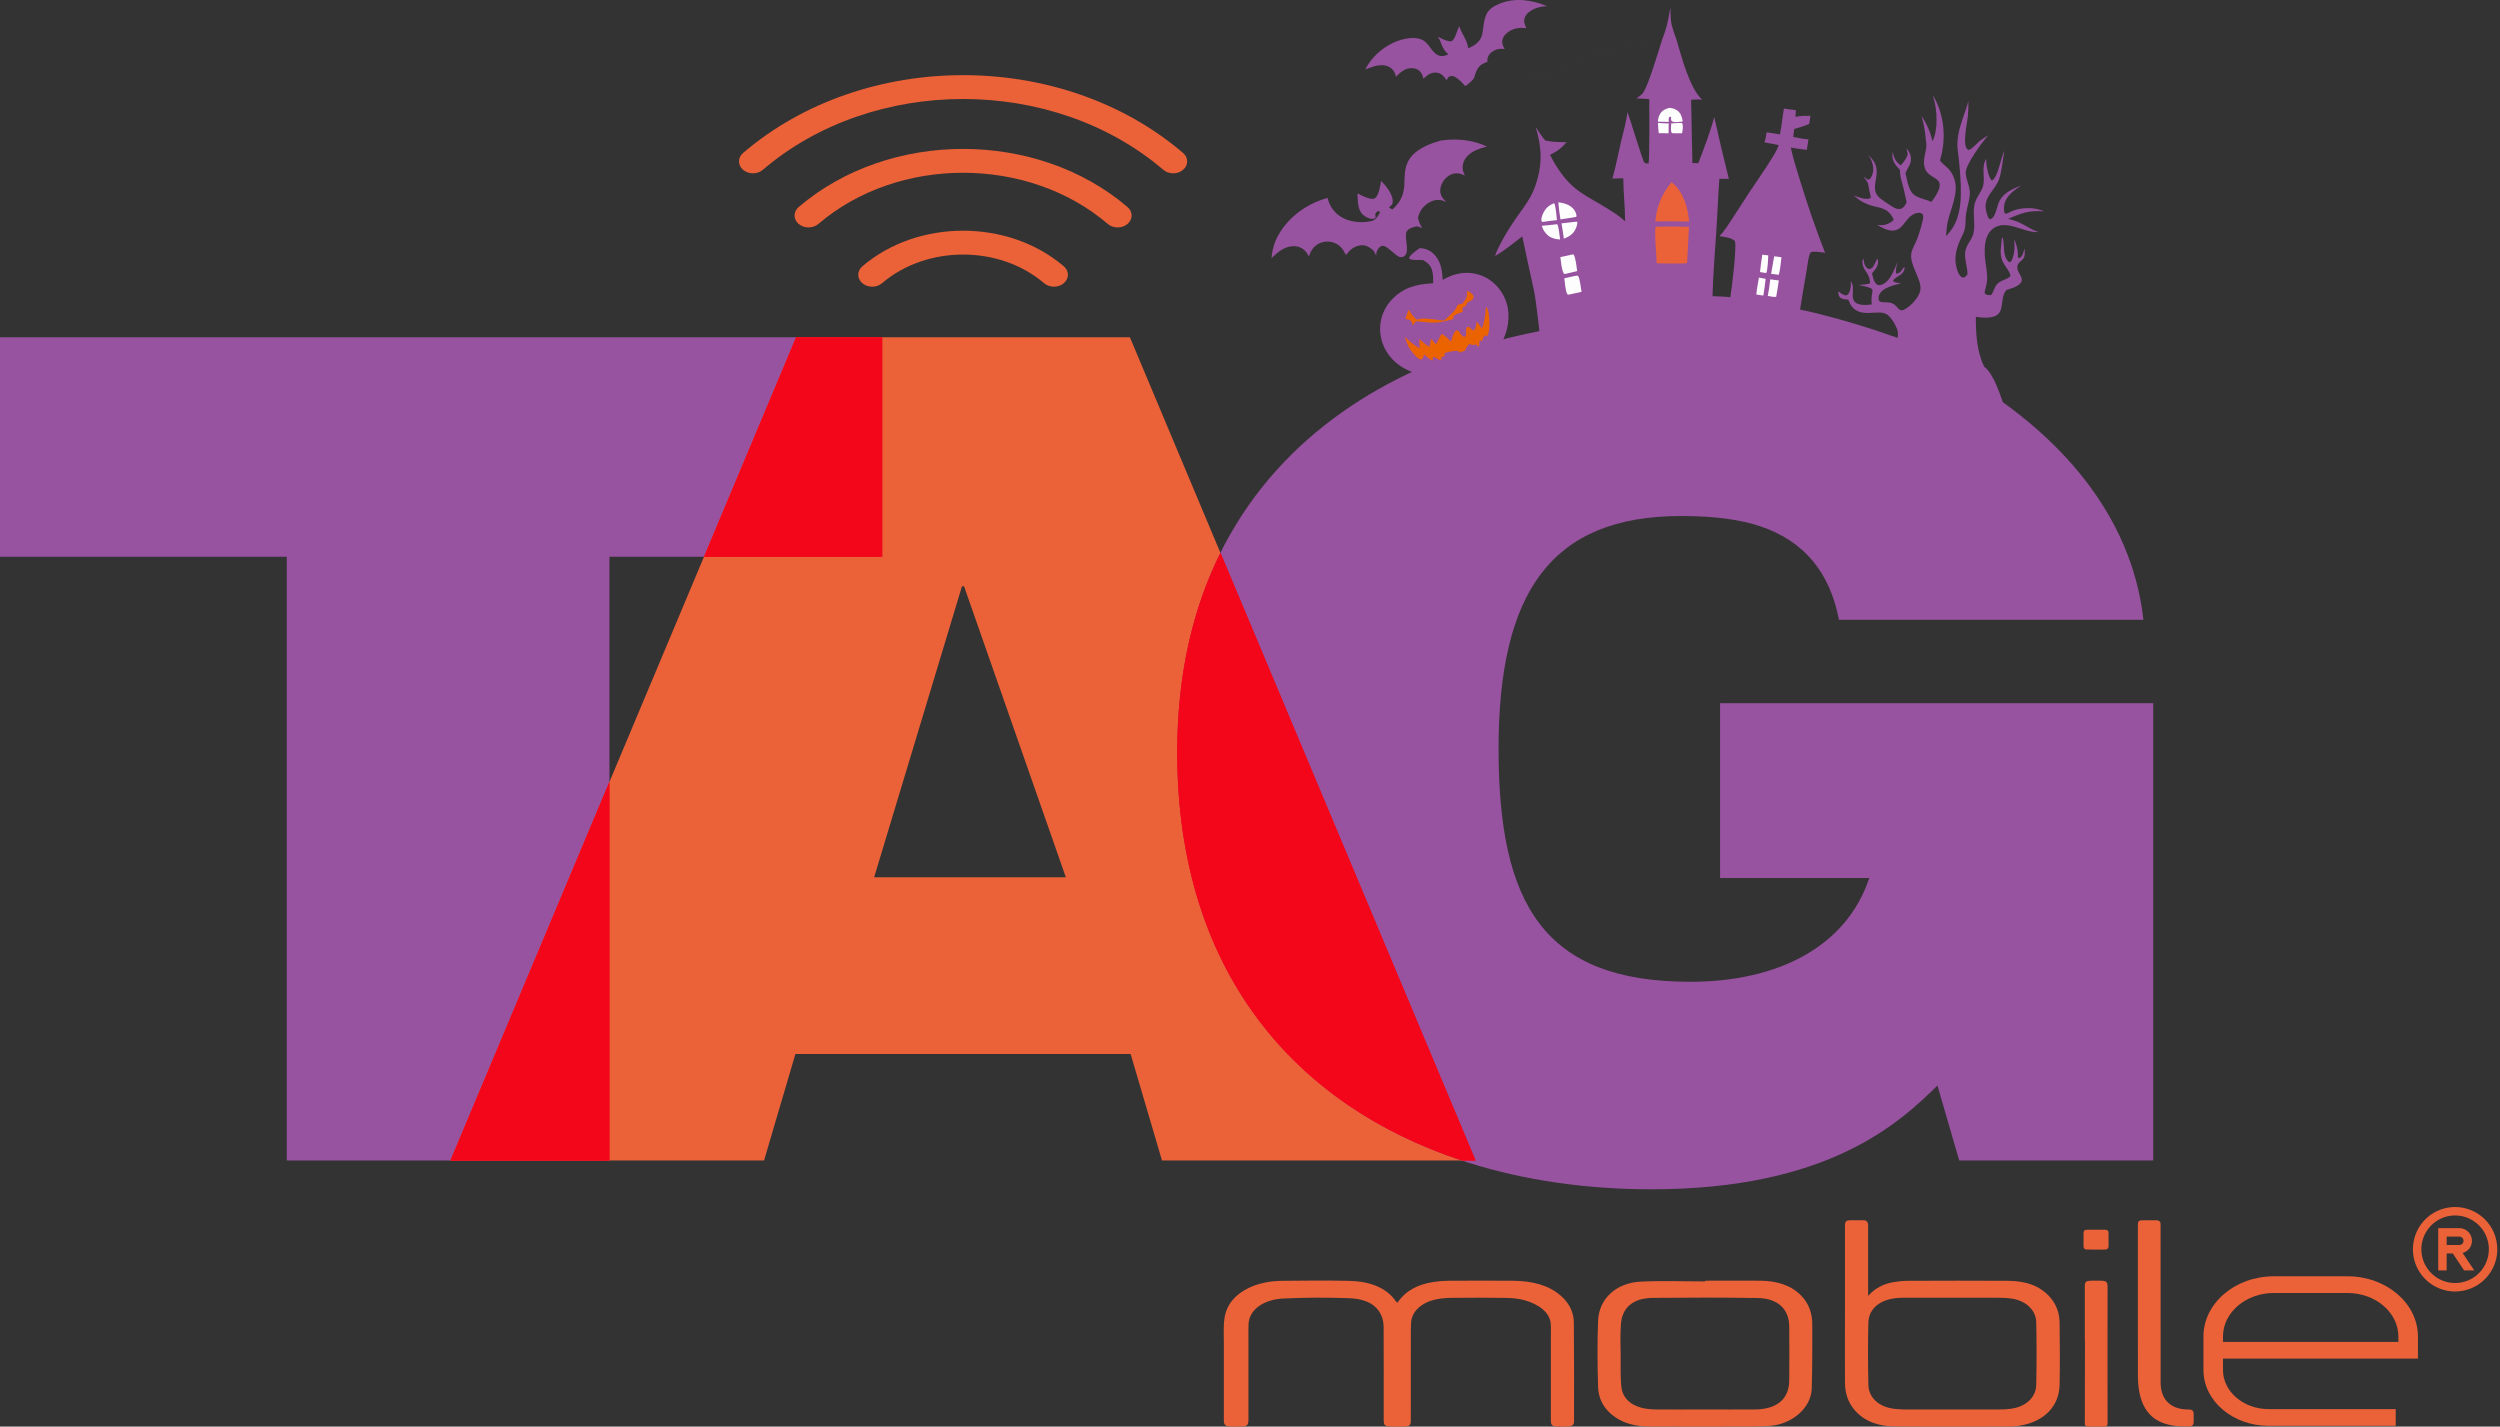<svg width="736" height="420" viewBox="0 0 736 420" fill="none" xmlns="http://www.w3.org/2000/svg">
<rect x="0" y="0" width="736" height="420" fill="#333333" stroke="none"/>
<g clip-path="url(#clip0_9910_30584)">
<path d="M432.244 14.224C432.39 14.159 432.536 14.093 432.682 14.026C437.814 11.66 435.834 8.693 437.48 4.494C438.121 2.857 439.58 1.889 441.135 1.224C445.923 -0.823 450.807 -0.08 455.488 1.811C454.223 1.883 452.999 2.06 451.824 2.555C450.64 3.053 449.381 3.89 448.916 5.139C448.49 6.284 448.851 7.248 449.344 8.284C447.585 8.118 446.156 8.17 444.575 9.07C443.58 9.637 442.582 10.533 442.327 11.695C442.099 12.73 442.438 13.579 442.999 14.432C442.551 14.396 442.084 14.343 441.635 14.369C440.542 14.431 439.224 15.084 438.543 15.944C438.01 16.616 437.791 17.358 437.898 18.201C437.431 18.371 436.94 18.563 436.504 18.805C434.921 19.683 434.435 21.308 433.978 22.93C433.414 23.885 432.26 24.676 431.412 25.371C430.541 24.483 429.638 23.416 428.573 22.765C428.085 22.466 427.509 22.259 426.937 22.425C426.319 22.605 426.138 23.108 425.864 23.637C425.566 23.181 425.261 22.695 424.865 22.315C424.232 21.708 423.398 21.338 422.515 21.363C421.118 21.401 419.996 22.237 419.059 23.192C418.884 22.367 418.673 21.706 418.093 21.07C417.425 20.338 416.515 20.066 415.542 20.064C413.614 20.06 412.251 21.318 410.97 22.587C410.883 22.253 410.794 21.915 410.673 21.591C410.336 20.686 409.582 19.953 408.701 19.568C406.505 18.609 404.022 19.665 401.939 20.437C403.668 16.998 406.617 14.32 410.068 12.641C412.589 11.414 417.1 10.272 419.52 12.249C420.968 13.432 421.852 15.802 423.692 16.387C424.674 16.699 425.51 16.415 426.398 15.978C424.464 14.45 424.535 12.743 423.344 10.833C424.237 11.306 426.264 12.349 427.283 12.134C428.267 11.927 429.017 8.776 429.53 7.837L429.612 7.69C430.323 10.049 431.938 11.68 432.244 14.224Z" fill="#9752A0"/>
<path d="M424.351 41.339C428.857 40.754 433.537 41.12 437.697 43.137C435.328 43.789 432.574 44.67 431.257 46.927C430.651 47.965 430.409 49.338 430.773 50.501C430.867 50.801 431.004 51.088 431.132 51.375L431.212 51.558L431.261 51.667C429.911 51.08 428.722 50.731 427.281 51.325C425.893 51.896 424.788 53.19 424.284 54.583C423.898 55.651 423.895 56.803 424.433 57.824C424.756 58.438 425.312 58.984 425.796 59.479C424.455 58.843 423.26 58.627 421.807 59.119C420.108 59.695 418.617 61.111 417.894 62.744C417.688 63.209 417.56 63.683 417.46 64.179C417.735 65.299 418.099 66.204 418.735 67.181C418.22 66.985 417.704 66.766 417.174 66.614C416.097 66.883 414.712 67.121 414.125 68.187C413.202 69.866 415.443 74.527 413.115 75.573C412.817 75.707 412.407 75.685 412.084 75.691C410.468 74.966 408.775 72.763 407.409 72.42C407.04 72.327 406.647 72.391 406.338 72.618C405.678 73.104 405.255 73.928 405.18 74.727C405.175 74.785 405.172 74.843 405.167 74.9C405.16 74.97 405.152 75.04 405.146 75.11C405.143 75.152 405.141 75.194 405.138 75.237C404.787 74.603 404.649 73.992 404.067 73.514C403.036 72.669 401.943 72.056 400.56 72.225C398.648 72.457 397.352 73.604 396.247 75.075C395.398 73.389 394.601 72.144 392.725 71.46C392.637 71.428 392.548 71.398 392.458 71.371C392.369 71.343 392.279 71.317 392.188 71.294C392.097 71.271 392.006 71.25 391.914 71.231C391.822 71.213 391.73 71.197 391.637 71.183C391.544 71.169 391.451 71.157 391.358 71.148C391.265 71.139 391.171 71.132 391.078 71.127C390.984 71.122 390.891 71.12 390.797 71.12C390.703 71.12 390.609 71.123 390.516 71.127C390.422 71.132 390.329 71.139 390.236 71.149C390.142 71.158 390.049 71.17 389.957 71.184C389.864 71.198 389.772 71.215 389.68 71.233C389.588 71.252 389.497 71.273 389.406 71.296C389.315 71.32 389.225 71.345 389.136 71.373C389.046 71.401 388.958 71.431 388.87 71.463C388.782 71.495 388.695 71.53 388.608 71.567C388.522 71.603 388.437 71.642 388.352 71.683C386.692 72.497 385.908 73.815 385.329 75.488C385.029 74.955 384.718 74.402 384.3 73.95C384.196 73.835 384.086 73.725 383.97 73.622C383.854 73.518 383.733 73.42 383.607 73.329C383.481 73.238 383.35 73.153 383.215 73.075C383.081 72.997 382.942 72.927 382.8 72.863C382.658 72.799 382.513 72.743 382.365 72.695C382.217 72.646 382.067 72.605 381.915 72.571C381.763 72.538 381.61 72.513 381.455 72.495C381.3 72.478 381.145 72.468 380.989 72.467C378.288 72.437 376.127 74.193 374.349 76.007C374.52 73.531 375.187 71.234 376.423 69.075C379.505 63.693 384.914 59.89 390.845 58.268C391.405 60.657 392.656 62.46 394.713 63.79C397.248 65.429 400.936 65.746 403.835 65.06C404.848 64.821 405.626 63.785 406.079 62.884C406.246 62.552 406.218 62.465 406.08 62.16L405.753 62.13C405.423 62.295 405.18 62.475 404.988 62.801C404.797 63.122 404.9 63.46 404.98 63.796C404.99 63.841 405.002 63.887 405.014 63.932L404.864 64.179C404.673 64.296 404.498 64.406 404.271 64.434C403.257 64.556 401.958 63.846 401.234 63.193C399.622 61.737 399.741 58.915 399.638 56.916C400.794 57.516 402.215 58.269 403.504 58.505C404.015 58.598 404.553 58.575 404.962 58.211C405.889 57.388 406.44 54.46 406.58 53.247C408.03 54.669 409.839 56.917 410.01 58.996C410.126 60.421 409.608 60.263 408.919 61.098L409.906 61.686C415.685 56.511 411.933 52.058 414.74 47.163C416.58 43.954 420.957 42.207 424.351 41.339Z" fill="#9752A0"/>
<path d="M491.764 2.234C491.843 3.527 491.783 4.846 491.941 6.132C492.17 7.996 492.946 9.859 493.54 11.638H493.541C495.072 16.694 497.302 25.767 501.106 29.358C500.022 29.224 498.96 29.305 497.873 29.361L498.238 48.001L499.989 48.026C501.684 43.604 503.456 39.038 504.677 34.463C506.021 40.549 507.454 46.614 508.975 52.658L506.175 52.631C505.83 57.417 505.665 62.222 505.354 67.012C504.917 73.718 504.344 80.478 504.164 87.193C505.912 87.262 507.661 87.305 509.401 87.497C509.804 85.436 511.389 72.367 510.737 70.96C509.752 69.959 507.579 69.747 506.215 69.531C507.717 67.942 508.897 66.025 510.094 64.205L515.108 56.461C517.199 53.266 519.446 50.196 521.436 46.93C522.203 45.672 523.068 44.353 523.57 42.966L523.627 42.814C523.638 42.783 523.648 42.752 523.658 42.721C522.275 42.397 520.87 42.201 519.48 41.916C519.777 40.939 519.952 39.956 520.084 38.943C521.391 39.162 522.701 39.364 524.014 39.55C524.532 37.032 524.736 34.466 525.193 31.94C526.357 32.144 527.517 32.321 528.695 32.423L528.594 34.436C530.146 34.011 531.405 34.1 532.98 34.099C532.921 34.925 532.788 35.691 532.603 36.498C531.186 37.111 529.696 37.571 528.21 37.985C528.126 38.753 528.07 39.538 527.921 40.296C529.394 40.63 530.901 40.91 532.406 41.045L531.925 44.122C530.341 43.958 528.773 43.697 527.201 43.444C527.951 46.901 529.033 50.212 530.075 53.587C532.225 60.615 534.632 67.555 537.295 74.406C536.155 74.321 534.027 73.817 533.013 74.313C532.319 75.687 532.184 77.826 531.913 79.343C531.212 83.269 530.605 87.208 529.939 91.139C537.284 92.672 544.566 94.795 551.707 97.086C554.044 97.836 556.34 98.75 558.684 99.464C558.722 98.863 558.806 98.194 558.694 97.599C558.44 96.255 557.24 94.266 556.329 93.255C555.64 92.491 554.788 92.088 553.759 92.029C550.928 91.868 547.713 92.936 545.455 90.551C544.802 89.862 544.478 89.046 544.127 88.183C543.298 88.176 542.355 88.156 541.717 87.541C541.301 87.141 541.232 86.571 541.17 86.027L541.302 85.835C541.959 86.307 542.694 86.989 543.544 86.957C544.031 86.765 544.237 86.499 544.439 86.027C544.897 84.956 544.913 83.811 544.865 82.669C545.102 83.188 545.407 83.761 545.483 84.33C545.728 86.146 544.659 88.612 547.001 89.463C548.321 89.943 549.706 89.801 551.059 89.605C550.941 88.645 550.935 87.791 551.072 86.832C551.128 86.441 551.264 85.954 551.252 85.565C551.246 85.373 551.226 85.21 551.076 85.082C550.275 84.39 548.34 84.275 547.294 83.88C548.406 83.812 549.49 83.79 550.549 83.405C550.506 82.807 550.474 82.208 550.264 81.64C549.548 79.706 547.797 78.679 548.439 76.334L548.579 76.241C548.71 76.527 548.733 76.756 548.767 77.065C548.851 77.816 549.099 78.439 549.698 78.929C549.902 79.096 550.08 79.155 550.34 79.206C550.876 79.118 551.165 78.878 551.491 78.447C551.853 77.968 552.373 76.443 552.778 76.198C553.035 76.843 552.899 77.737 552.637 78.365C552.327 79.11 551.623 79.838 551.117 80.471C551.355 81.442 551.669 83.195 552.59 83.745C553.006 83.993 553.464 83.983 553.914 83.836C555.96 83.172 557.005 80.8 557.847 78.999C558.145 78.361 558.379 77.707 558.598 77.04C558.499 77.917 557.877 79.813 558.277 80.539C558.73 80.571 559.173 80.329 559.502 80.011C559.865 79.66 560.28 78.742 560.704 78.588C560.761 79.312 560.516 79.911 560.039 80.457C559.49 81.086 557.386 81.995 557.325 82.711C557.867 83.296 558.935 83.306 559.685 83.399C557.603 83.993 554.391 84.568 553.31 86.66C553.01 87.24 553.004 87.777 553.121 88.405C553.37 88.737 553.525 88.87 553.946 88.93C555.024 89.084 556.081 88.858 557.109 89.324C559.307 90.32 558.75 92.728 561.902 90.305C563.376 89.171 565.167 87.076 565.37 85.185C565.71 82.019 561.968 77.885 562.736 74.356C563.009 73.099 563.798 71.855 564.292 70.662C564.849 69.316 566.063 65.424 566.186 64.041C566.222 63.628 566.199 63.332 565.953 62.985C565.419 62.617 565.009 62.601 564.373 62.717C559.889 63.535 560.704 71.258 552.595 66.171C554.172 66.443 555.5 66.244 556.838 65.303C557.084 65.13 557.302 64.932 557.516 64.721C556.926 63.236 556.045 62.216 554.558 61.545C553.663 61.142 552.681 60.965 551.731 60.734C549.378 60.162 547.539 59.173 545.758 57.541C546.881 58.004 549.17 58.859 550.381 58.423C550.611 58.341 550.545 58.364 550.734 58.186C550.747 57.533 550.484 56.957 550.367 56.322C549.812 53.314 550.204 54.308 548.549 51.856C548.971 52.19 549.563 52.802 550.084 52.919C550.632 52.713 550.89 52.173 551.11 51.664C551.741 50.201 551.504 48.581 550.905 47.15C550.661 46.569 550.298 46.073 549.917 45.576C551.369 46.87 552.36 48.142 552.492 50.153C552.677 52.997 550.76 55.974 553.352 58.246C553.975 58.791 557.204 60.974 557.904 61.281C558.316 61.461 558.796 61.576 559.248 61.536C559.871 61.48 560.311 61.127 560.684 60.651C560.943 60.322 561.124 59.959 561.304 59.584C561.015 58.291 560.782 56.97 560.459 55.687C559.923 53.568 559.399 52.252 559.322 50.005C558.087 48.673 557.037 47.507 557.112 45.557C557.121 45.345 557.156 45.134 557.195 44.926L557.291 44.89C557.495 46.559 558.212 47.63 559.535 48.671C560.461 47.719 561.269 46.717 561.637 45.416L561.279 43.662C562.103 44.657 562.673 45.739 562.578 47.073C562.472 48.577 561.476 49.617 560.976 50.966C561.531 53.119 561.81 56.39 563.863 57.613C565.302 58.47 567.089 58.74 568.619 59.441C569.557 58.143 571.249 55.879 571.033 54.171C570.957 53.572 570.575 53.088 570.088 52.751C568.387 51.568 566.939 51.117 566.491 48.797C566.039 46.461 567.517 43.676 567.038 41.802C567.048 42.018 567.051 42.204 567.035 42.389C567.051 42.204 567.047 42.018 567.037 41.802C566.826 39.152 566.453 36.661 565.683 34.108C567.239 36.433 568.288 38.845 568.911 41.569C570.658 38.245 570.297 32.179 569.19 28.671L568.951 27.922C572.164 33.012 572.928 39.632 571.592 45.462C571.447 46.074 571.291 46.684 571.126 47.291C571.159 47.33 571.192 47.369 571.225 47.408C571.965 48.273 572.881 48.938 573.664 49.755C575.181 51.336 575.907 53.783 575.754 55.941C575.527 59.125 574.148 62.143 573.419 65.226C573.086 66.635 573.075 68.073 572.907 69.502C576.267 66.28 577.194 61.781 577.271 57.316C577.329 53.996 577.039 50.54 576.723 47.236C576.449 44.382 575.996 43.314 576.42 40.298C576.934 36.639 578.554 33.31 579.494 29.759C579.538 31.311 579.478 32.859 579.311 34.403C579.113 36.3 577.636 42.871 579.276 44.02C579.403 44.108 579.564 44.19 579.713 44.127C580.79 43.678 581.952 42.214 582.895 41.455C583.67 40.829 584.501 40.309 585.37 39.823C583.7 41.631 578.646 48.428 578.709 50.881C578.767 53.116 580.102 54.984 579.912 57.325C579.749 59.326 579.065 61.138 578.798 63.095C578.597 64.564 578.749 66.128 578.399 67.57C578.177 68.481 577.662 69.369 577.271 70.222C575.969 73.062 575.185 75.841 576.045 78.934C576.273 79.755 576.588 80.763 577.218 81.363C577.451 81.586 577.748 81.745 578.082 81.709C578.637 81.648 578.942 81.122 579.237 80.712C579.208 78.499 578.302 76.391 578.556 74.174C578.783 72.193 580.425 70.751 580.937 68.843C581.661 66.145 580.705 63.149 581.264 60.342C581.72 58.047 583.41 56.516 583.86 54.599C584.445 52.102 583.229 49.11 584.731 46.795C584.775 47.027 584.788 47.228 584.776 47.46C584.705 48.783 585.378 51.98 586.225 52.972C586.257 53.01 586.297 53.04 586.333 53.074C586.657 53.05 586.765 52.97 586.967 52.709C588.567 50.653 588.886 46.832 590.113 44.373C589.6 46.923 589.375 50.237 588.574 52.619C587.388 56.141 583.654 58.004 584.754 62.224C584.914 62.838 585.086 63.601 585.42 64.139C585.572 64.385 585.66 64.439 585.91 64.558C586.439 64.421 586.76 64.016 587.033 63.553C587.619 62.561 587.831 61.343 588.197 60.257C589.336 56.882 592.027 55.873 595.038 54.589C592.943 56.1 590.441 57.693 590.03 60.473C589.942 61.068 589.873 62.348 590.279 62.834C590.361 62.933 590.378 62.926 590.516 62.915C590.943 62.879 591.403 62.6 591.78 62.406C594.243 61.138 597.99 60.94 600.617 61.782C601.033 61.914 601.444 62.06 601.85 62.217C597.199 61.932 595.44 62.632 591.196 64.406C592.426 64.748 593.628 65.074 594.776 65.644C596.607 66.553 598.164 67.701 600.148 68.307L599.984 68.321C595.575 68.618 589.753 63.692 585.895 68.129C584.19 70.09 584.169 73.499 584.392 75.945C584.584 78.045 585.124 80.299 585.006 82.402C584.947 83.445 584.62 84.519 584.381 85.531C584.281 85.952 584.139 86.307 584.551 86.596C584.886 86.831 585.675 86.952 586.066 86.854C586.338 86.786 586.537 86.356 586.645 86.118C587.697 83.815 587.65 83.337 590.168 82.324C590.68 82.118 591.182 81.925 591.588 81.537C591.839 81.296 591.905 81.247 591.837 80.896C591.827 80.845 591.808 80.796 591.791 80.747C591.448 79.768 590.723 78.865 590.159 78.006C588.813 75.958 588.9 74.339 589.16 72.041C589.234 71.381 589.241 70.683 589.362 70.033L589.608 69.933C590.2 72.162 589.491 75.405 591.366 77.102C591.534 77.144 591.66 77.228 591.821 77.132C592.46 76.754 592.827 74.972 592.945 74.258C593.152 73.001 593.088 71.722 592.988 70.457L593.07 70.636C593.219 70.968 593.352 71.306 593.469 71.651C593.586 71.995 593.686 72.345 593.77 72.699C593.854 73.053 593.921 73.41 593.971 73.77C594.021 74.13 594.053 74.492 594.069 74.855C594.085 75.208 594.009 75.777 594.3 75.984C594.616 75.945 594.772 75.91 594.991 75.664C595.574 75.005 595.793 73.966 596.008 73.131C596.096 74.086 596.276 75.411 595.599 76.204C594.794 77.147 593.841 77.406 593.885 78.879C593.933 80.453 596.081 81.918 594.844 83.348C593.783 84.574 592.107 84.848 590.669 85.397L590.566 85.526C588.408 88.314 590.805 92.792 585.915 93.436C584.526 93.619 583.068 93.514 581.696 93.254C581.645 98.056 581.982 103.6 584.149 107.957C589.412 111.61 592.854 133.054 597.406 140.197C598.442 139.808 599.416 139.488 600.532 139.428C603.13 139.289 608.058 140.678 610.456 141.764C612.963 142.899 614.862 145.072 615.809 147.638C616.787 150.288 616.604 153.313 615.422 155.867C614.567 157.713 613.352 159.269 612.919 161.302C612.332 164.065 612.257 167.09 611.978 169.909C611.509 174.646 610.509 154.51 610.084 159.253L608.79 172.964C608.583 174.986 608.229 177.022 608.104 179.047C608.059 179.769 608.075 180.451 608.328 181.137C608.778 182.355 609.737 183.383 610.424 184.476C610.478 184.563 610.532 184.65 610.583 184.738C610.635 184.826 610.685 184.915 610.734 185.004C610.783 185.094 610.831 185.184 610.877 185.275C610.923 185.366 610.968 185.458 611.011 185.55C611.054 185.643 611.097 185.736 611.138 185.83C611.179 185.923 611.218 186.018 611.255 186.113C611.293 186.208 611.33 186.303 611.365 186.399C611.4 186.495 611.433 186.592 611.465 186.689C611.497 186.786 611.528 186.883 611.557 186.981C611.586 187.079 611.613 187.177 611.639 187.276C611.665 187.375 611.69 187.473 611.713 187.573C611.736 187.672 611.758 187.772 611.778 187.873C611.798 187.973 611.816 188.073 611.833 188.173C611.851 188.274 611.866 188.375 611.88 188.476C611.894 188.577 611.907 188.678 611.918 188.78C611.929 188.881 611.938 188.984 611.946 189.085C611.954 189.187 611.96 189.289 611.965 189.391C611.97 189.493 611.973 189.595 611.975 189.697C611.977 189.799 611.977 189.901 611.975 190.003C611.974 190.105 611.971 190.207 611.966 190.309C611.962 190.411 611.956 190.513 611.949 190.615C611.941 190.717 611.932 190.819 611.922 190.92C611.911 191.022 611.899 191.123 611.885 191.224C611.872 191.325 611.856 191.426 611.839 191.527C611.823 191.628 611.804 191.728 611.785 191.829C611.765 191.929 611.744 192.029 611.721 192.128C611.699 192.228 611.674 192.327 611.648 192.425C611.622 192.524 611.595 192.623 611.566 192.721C611.537 192.819 611.508 192.916 611.476 193.013C611.445 193.11 611.411 193.207 611.377 193.303C611.342 193.399 611.306 193.495 611.268 193.59C611.231 193.685 611.192 193.78 611.152 193.874C610.006 196.526 607.813 198.519 605.975 200.686C603.454 203.658 601.331 206.798 599.818 210.4C598.919 212.539 598.152 215.566 595.775 216.507C594.144 217.154 592.09 216.65 590.561 215.903C588.922 215.102 587.829 213.424 587.281 211.73C586.946 210.696 586.806 209.629 586.68 208.553C585.728 210.022 584.727 211.726 582.884 212.158C580.853 212.634 575.604 211.14 573.802 209.989C573.334 209.689 573.098 209.235 572.828 208.766C572.206 209.055 571.488 209.467 570.786 209.456C569.223 209.43 560.369 206.898 558.685 206.286C557.451 205.837 556.57 205.25 556.009 204.023C555.618 203.168 555.567 202.295 555.532 201.375C554.813 202.664 554.017 204.162 552.502 204.637C550.578 205.24 543.634 203.228 541.141 202.864C537.897 204.56 534.694 206.361 531.323 207.795C530.786 208.026 530.247 208.251 529.706 208.472C529.166 208.693 528.623 208.908 528.079 209.119C527.534 209.329 526.987 209.535 526.439 209.736C525.89 209.936 525.34 210.131 524.788 210.322C524.236 210.512 523.682 210.697 523.126 210.877C522.571 211.057 522.013 211.232 521.455 211.402C520.896 211.572 520.335 211.736 519.773 211.896C519.211 212.055 518.648 212.209 518.084 212.358C517.519 212.507 516.953 212.651 516.385 212.79C515.818 212.928 515.249 213.061 514.679 213.189C514.109 213.317 513.539 213.441 512.966 213.558C512.394 213.675 511.821 213.787 511.247 213.894C510.672 214.001 510.097 214.102 509.521 214.199C508.945 214.295 508.368 214.387 507.791 214.472C507.213 214.558 506.634 214.638 506.054 214.712C505.475 214.787 504.896 214.857 504.315 214.921C503.735 214.986 503.153 215.045 502.571 215.098C501.99 215.152 501.407 215.199 500.825 215.242C500.242 215.284 499.659 215.322 499.076 215.354C498.493 215.386 497.909 215.412 497.326 215.433C496.742 215.454 496.158 215.471 495.574 215.481C494.99 215.491 494.406 215.496 493.822 215.496C493.238 215.495 492.654 215.489 492.07 215.478C491.486 215.467 490.902 215.45 490.318 215.428C489.734 215.406 489.15 215.379 488.567 215.346C487.984 215.313 487.402 215.275 486.819 215.231C486.237 215.187 485.654 215.139 485.073 215.084C484.491 215.03 483.91 214.971 483.33 214.906C482.749 214.841 482.169 214.77 481.59 214.694C481.011 214.618 480.432 214.537 479.854 214.451C479.277 214.364 478.7 214.272 478.124 214.175C477.548 214.078 476.973 213.976 476.399 213.869C472.4 213.099 468.446 211.966 464.562 210.753C458.691 208.92 452.73 206.403 447.46 203.209C445.69 202.459 444.688 200.986 443.786 199.378C443.64 199.874 443.489 200.368 443.334 200.861C442.781 202.609 441.917 203.869 440.241 204.719C438.761 205.47 436.876 205.895 435.272 205.326C434.353 205 433.631 204.386 433.03 203.633C430.988 201.072 429.548 195.951 427.978 192.845C427.849 195.816 427.241 198.82 426.821 201.765C426.462 204.286 426.081 206.598 423.849 208.205C422.633 209.08 420.786 209.776 419.289 209.512C417.29 209.16 416.011 207.369 414.915 205.833C415.049 206.5 415.16 207.202 415.102 207.885C414.977 209.346 414.163 210.631 413.044 211.549C411.885 212.501 410.297 213.079 408.792 212.919C406.888 214.331 405.404 215.13 402.95 214.779C402.306 215.244 401.659 215.731 400.978 216.141C399.744 216.884 398.432 217.293 396.997 216.905C394.208 216.15 392.927 211.941 391.41 209.7C390.012 207.634 388.409 205.759 386.664 203.979C384.86 202.139 382.709 200.365 381.393 198.127C378.901 193.887 380.683 190.338 381.29 186.051C381.542 184.276 381.456 182.435 381.408 180.647C381.127 171.392 380.788 162.14 380.391 152.889L380.371 163.538C380.304 161.854 380.318 160.14 380.168 158.463C379.721 153.453 376.025 152.427 377.755 145.949C378.795 142.058 381.554 138.649 385.054 136.667C388.107 134.937 391.75 134.302 395.153 135.247C398.306 132.493 401.254 131.295 405.374 130.697C405.03 128.849 404.805 125.681 404.675 121.865C405.744 119.514 406.186 115.134 407.766 115.739C415.494 110.622 419.757 113.076 427.864 107.907C431.753 106.409 438.642 103.731 442.674 102.659C445.373 101.94 450.724 100.128 453.448 99.511C453.057 96.45 452.226 88.391 451.562 85.374C450.4 80.122 449.267 74.863 448.165 69.597C445.791 71.443 442.714 73.879 440.166 75.392C440.45 74.236 441.046 73.121 441.578 72.061C442.977 69.278 444.64 66.661 446.421 64.108C447.869 62.033 449.44 59.981 450.657 57.761C451.51 56.206 452.098 54.53 452.587 52.83C454.173 47.317 453.688 42.764 452.111 37.371C452.988 38.761 453.852 40.138 454.946 41.373C456.956 41.83 459.128 41.829 461.183 41.877C459.807 43.521 458.3 44.688 456.332 45.544C457.111 47.235 458.11 48.825 459.165 50.355C463.345 56.415 467.134 57.611 473.058 61.291C474.936 62.458 476.822 63.615 478.423 65.152C478.432 60.925 477.912 56.709 477.893 52.482L474.692 52.566C475.702 48.988 476.405 45.292 477.242 41.669C477.901 38.82 478.767 35.913 479.148 33.017C479.835 34.754 483.612 47.398 484.098 47.876C484.36 48.133 484.976 48.149 485.317 48.123C485.655 47.549 485.568 31.332 485.544 29.191C484.292 29.041 483.022 29.022 481.762 28.978C482.457 28.5 483.24 27.986 483.732 27.293C485.283 25.103 488.242 15.143 489.281 11.838C487.921 11.977 486.577 12.136 485.249 12.316C484.806 12.376 484.365 12.438 483.925 12.503C475.575 13.736 467.81 15.845 460.22 19.069L459.022 19.586C468.588 15.365 478.4 12.944 489.281 11.838C489.793 10.417 490.346 8.963 490.719 7.499C491.158 5.777 491.415 3.978 491.764 2.234ZM406.985 83.945C407.155 85.695 407.685 87.874 406.268 88.511C406.008 88.628 405.652 88.609 405.371 88.614C405.368 88.637 405.365 88.661 405.362 88.685C405.365 88.661 405.367 88.637 405.37 88.613C405.65 88.608 406.007 88.626 406.267 88.51C407.684 87.874 407.155 85.694 406.985 83.945ZM409.795 80.722C410.255 80.855 410.704 81.044 411.151 81.214L411.152 81.216C410.705 81.046 410.256 80.856 409.796 80.723C408.859 80.957 407.655 81.164 407.145 82.091C407.005 82.347 406.949 82.683 406.941 83.068C406.949 82.683 407.003 82.346 407.144 82.089C407.654 81.162 408.859 80.956 409.795 80.722ZM410.677 80.383C410.732 80.493 410.789 80.603 410.85 80.712C410.789 80.603 410.732 80.493 410.677 80.383ZM410.257 79.354C410.301 79.49 410.349 79.622 410.4 79.753C410.349 79.622 410.301 79.49 410.257 79.354ZM413.823 74.207C415.085 73.78 416.123 73.967 417.288 74.519L417.29 74.521C416.124 73.968 415.086 73.781 413.823 74.209C412.346 74.709 411.05 75.939 410.421 77.359C410.243 77.761 410.132 78.171 410.046 78.6C410.132 78.171 410.242 77.76 410.42 77.358C411.049 75.938 412.346 74.708 413.823 74.207ZM416.008 72.878C416.038 72.947 416.07 73.015 416.106 73.082C416.14 73.148 416.178 73.212 416.218 73.276C416.178 73.212 416.139 73.147 416.105 73.082C416.07 73.015 416.038 72.947 416.008 72.878ZM415.749 71.843C415.764 72.03 415.794 72.216 415.841 72.399C415.794 72.216 415.764 72.03 415.749 71.843ZM418.58 67.432C419.833 66.916 420.867 67.219 422.04 67.729L421.997 67.634L421.928 67.475C421.923 67.465 421.918 67.454 421.913 67.444C421.918 67.455 421.923 67.465 421.928 67.476L421.998 67.635L422.041 67.73C420.868 67.22 419.834 66.918 418.581 67.433C417.375 67.93 416.414 69.054 415.976 70.265C415.822 70.69 415.74 71.129 415.739 71.566C415.74 71.129 415.822 70.689 415.976 70.264C416.414 69.053 417.374 67.929 418.58 67.432ZM421.636 66.773C421.693 66.944 421.765 67.11 421.839 67.275C421.765 67.11 421.693 66.944 421.636 66.773ZM421.496 66.162C421.512 66.285 421.534 66.406 421.564 66.526C421.534 66.406 421.512 66.285 421.496 66.162ZM427.636 60.316C425.577 60.882 423.182 61.648 422.037 63.61C421.652 64.27 421.436 65.088 421.473 65.874C421.436 65.087 421.651 64.269 422.036 63.609C423.181 61.647 425.575 60.881 427.634 60.315L427.636 60.316ZM457.828 20.123C455.044 21.399 452.278 22.829 449.509 24.426C447.352 25.671 445.161 26.878 443.106 28.288C440.912 29.793 438.767 31.425 436.699 33.098C435.782 33.839 434.909 34.656 433.977 35.373C433.413 36.327 432.26 37.119 431.412 37.814C427.689 41.97 424.012 46.136 420.88 50.765C419.131 53.351 417.636 56.076 416.034 58.752L416.033 58.752C417.636 56.077 419.13 53.35 420.88 50.764C424.012 46.135 427.689 41.969 431.412 37.813C432.259 37.118 433.413 36.326 433.977 35.372C434.909 34.655 435.782 33.838 436.698 33.097C438.766 31.424 440.912 29.792 443.106 28.287C445.161 26.877 447.351 25.67 449.508 24.425C451.881 23.056 454.253 21.811 456.636 20.679L457.828 20.123ZM566.964 42.812C566.952 42.861 566.939 42.912 566.923 42.963L566.922 42.962C566.938 42.911 566.952 42.861 566.964 42.812Z" fill="#9752A0"/>
<path d="M488.106 36.193C489.159 36.276 490.201 36.332 491.257 36.338L491.231 39.236L488.336 39.209C488.184 38.22 488.168 37.192 488.106 36.193Z" fill="#FDFDFD"/>
<path d="M518.817 74.981L520.568 75.184C520.537 76.162 520.417 79.671 519.961 80.388L518.151 80.1C518.342 78.388 518.523 76.678 518.817 74.981Z" fill="#FDFDFD"/>
<path d="M494.578 36.183C494.828 36.157 494.973 36.151 495.209 36.24C495.656 37.029 495.324 38.354 495.217 39.232L492.827 39.229C492.435 39.215 492.347 39.273 492.059 38.988C491.839 38.144 491.978 37.198 492.001 36.328C492.858 36.263 493.72 36.231 494.578 36.183Z" fill="#FDFDFD"/>
<path d="M517.829 81.716L519.81 82.091C519.666 83.738 519.372 85.385 519.124 87.02C518.435 86.935 517.752 86.819 517.067 86.704C517.21 85.047 517.54 83.355 517.829 81.716Z" fill="#FDFDFD"/>
<path d="M522.32 75.471C523.037 75.492 523.754 75.634 524.463 75.742C524.307 77.459 524.081 79.216 523.692 80.896C522.93 80.824 522.17 80.728 521.414 80.61C521.752 78.904 521.976 77.177 522.32 75.471Z" fill="#FDFDFD"/>
<path d="M521.17 82.23C522.004 82.372 522.842 82.462 523.682 82.554C523.488 84.172 523.183 85.777 522.908 87.382C522.216 87.516 521.156 87.225 520.445 87.112C520.766 85.496 520.964 83.862 521.17 82.23Z" fill="#FDFDFD"/>
<path d="M463.921 65.272C464.029 65.248 464.158 65.272 464.27 65.279L464.39 65.513C464.338 65.98 464.251 66.422 464.084 66.864C463.358 68.799 462.221 69.515 460.396 70.296C460.237 68.785 459.943 67.266 459.704 65.765L463.921 65.272Z" fill="#FDFDFD"/>
<path d="M458.282 66.019L458.449 66.021C458.872 66.472 459.179 69.736 459.298 70.505C458.058 70.448 457.122 70.207 456.042 69.585C454.946 68.686 454.302 67.844 453.898 66.468C455.366 66.362 456.821 66.197 458.282 66.019Z" fill="#FDFDFD"/>
<path d="M457.526 59.822C457.985 60.248 458.269 64.016 458.368 64.81C457.052 64.936 455.752 65.087 454.446 65.292C454.131 65.333 454.12 65.355 453.855 65.189C453.64 64.525 453.925 63.697 454.184 63.08C454.89 61.404 455.845 60.501 457.526 59.822Z" fill="#FDFDFD"/>
<path d="M458.776 59.547C460.432 59.773 462.188 60.246 463.294 61.598C463.722 62.122 464.191 63.069 464.11 63.756L463.806 63.882C462.346 64.154 460.867 64.361 459.4 64.594C459.129 62.924 458.889 61.236 458.776 59.547Z" fill="#FDFDFD"/>
<path d="M463.012 74.894L463.273 74.924C463.914 75.914 464.121 78.59 464.329 79.805C463.176 80.105 462.017 80.381 460.852 80.634C460.529 80.652 460.684 80.682 460.388 80.538C459.676 79.191 459.596 77.193 459.364 75.693L463.012 74.894Z" fill="#FDFDFD"/>
<path d="M464.029 81.172C464.23 81.143 464.354 81.155 464.553 81.181C465.139 81.934 465.398 84.82 465.606 85.915L462.107 86.686C461.87 86.741 461.732 86.762 461.493 86.704C460.86 85.893 460.7 83.052 460.54 81.931C461.696 81.638 462.859 81.404 464.029 81.172Z" fill="#FDFDFD"/>
<path d="M491.474 31.75C492.267 31.793 493.085 32.029 493.735 32.493C494.875 33.307 495.185 34.462 495.397 35.761C494.357 35.829 493.044 36.233 492.128 35.658C491.877 35.303 491.956 34.829 491.968 34.414C491.719 34.379 491.675 34.378 491.45 34.444C491.195 34.859 491.27 35.419 491.271 35.892C490.203 35.892 489.135 35.869 488.068 35.824C488.169 34.957 488.3 34.209 488.778 33.46C489.405 32.477 490.37 32.007 491.474 31.75Z" fill="#FDFDFD"/>
<path d="M492.093 53.652C492.261 53.774 492.424 53.902 492.581 54.038C495.647 56.643 496.976 61.379 497.271 65.227L492.586 65.157C490.833 65.18 489.08 65.188 487.327 65.18C487.724 60.779 489.267 57.078 492.093 53.652Z" fill="#EB6239"/>
<path d="M487.362 66.782C490.619 66.643 493.974 66.669 497.232 66.803C497.026 70.269 496.847 73.736 496.696 77.204L496.593 77.446C495.76 77.757 489.099 77.514 487.739 77.506C487.605 74.293 487.107 69.868 487.362 66.782Z" fill="#EB6239"/>
<path d="M417.942 73.043C419.49 73.108 420.829 73.579 421.98 74.647C424.176 76.687 424.588 79.574 424.732 82.393C426.255 81.496 427.876 80.824 429.623 80.519C429.818 80.484 430.013 80.453 430.209 80.427C430.405 80.4 430.602 80.379 430.799 80.362C430.996 80.346 431.193 80.334 431.391 80.328C431.589 80.321 431.786 80.319 431.984 80.322C432.182 80.325 432.38 80.333 432.577 80.346C432.775 80.358 432.972 80.376 433.168 80.398C433.364 80.421 433.56 80.448 433.756 80.48C433.951 80.512 434.145 80.549 434.338 80.591C434.532 80.632 434.724 80.678 434.915 80.729C435.106 80.781 435.296 80.836 435.484 80.897C435.673 80.957 435.859 81.022 436.044 81.092C436.23 81.161 436.413 81.236 436.594 81.314C436.776 81.393 436.955 81.476 437.133 81.563C437.31 81.651 437.485 81.743 437.658 81.839C437.831 81.935 438.001 82.035 438.169 82.139C438.337 82.244 438.502 82.352 438.664 82.465C438.837 82.588 439.006 82.714 439.172 82.845C439.338 82.976 439.501 83.112 439.66 83.251C439.82 83.39 439.976 83.532 440.128 83.679C440.281 83.826 440.43 83.976 440.575 84.13C440.72 84.284 440.861 84.441 440.999 84.602C441.136 84.762 441.27 84.926 441.399 85.094C441.528 85.261 441.653 85.431 441.774 85.605C441.895 85.778 442.012 85.954 442.125 86.133C442.237 86.312 442.345 86.494 442.448 86.679C442.552 86.863 442.651 87.05 442.745 87.239C442.839 87.428 442.929 87.62 443.014 87.813C443.099 88.007 443.179 88.202 443.254 88.4C443.329 88.597 443.4 88.796 443.465 88.997C443.531 89.198 443.592 89.401 443.647 89.605C443.703 89.809 443.753 90.014 443.799 90.22C443.845 90.426 443.885 90.634 443.921 90.842C444.577 94.829 443.466 99.152 441.108 102.415C437.802 106.991 432.018 109.597 426.575 110.485C425.952 110.559 425.328 110.622 424.703 110.672C419.8 111.063 414.696 109.963 410.905 106.699C408.217 104.384 406.565 101.184 406.335 97.637C406.32 97.428 406.311 97.219 406.308 97.01C406.304 96.8 406.305 96.591 406.312 96.382C406.319 96.173 406.331 95.964 406.348 95.755C406.365 95.546 406.388 95.338 406.416 95.131C406.444 94.923 406.477 94.717 406.515 94.511C406.554 94.305 406.597 94.1 406.646 93.897C406.694 93.693 406.748 93.491 406.807 93.29C406.866 93.089 406.93 92.889 406.999 92.692C407.068 92.494 407.142 92.298 407.221 92.105C407.3 91.91 407.384 91.719 407.473 91.529C407.561 91.339 407.655 91.152 407.753 90.967C407.851 90.781 407.954 90.599 408.061 90.419C408.169 90.24 408.28 90.062 408.397 89.888C408.513 89.714 408.634 89.543 408.759 89.375C408.884 89.207 409.013 89.042 409.147 88.88C409.28 88.719 409.417 88.561 409.559 88.406C412.966 84.645 417.035 83.619 421.93 83.4C421.934 82.216 421.947 80.973 421.666 79.816C421.273 78.19 420.348 77.378 418.964 76.565C417.609 76.463 416.28 76.744 414.981 76.23L414.835 75.885C415.281 74.872 417.046 73.739 417.942 73.043Z" fill="#9752A0"/>
<path d="M430.539 89.427C431.578 88.049 432.019 87.423 431.905 85.635C432.289 85.617 432.966 86.21 433.273 86.468C433.598 86.742 433.79 87.033 433.849 87.458C433.723 87.91 433.544 88.218 433.136 88.465C432.797 88.67 432.422 88.831 432.061 88.995L431.489 90.054L431.551 90.35L431.078 90.154C430.683 90.415 430.689 90.488 430.52 90.938C430.542 91.05 430.564 91.161 430.585 91.273C430.659 91.69 430.66 91.523 430.616 91.851L430.337 91.927C429.52 92.156 428.169 92.595 427.722 93.349L427.994 93.725C427.3 94.285 425.904 94.391 425.017 94.608C422.492 95.354 419.559 94.811 416.988 94.563C416.467 94.838 416.375 95.315 415.996 95.763C415.751 95.434 415.681 95.019 415.567 94.628C415.153 94.117 414.371 94.032 413.753 93.879C413.992 92.928 414.381 92.037 414.751 91.131C415.381 92.357 416.032 93.195 417.046 94.109L418.282 93.825C419.431 93.554 423.441 94.229 424.903 94.378C425.26 94.251 425.463 94.116 425.725 93.854C426.842 92.735 428.185 91.804 428.888 90.335C428.893 90.324 429.049 89.975 429.071 89.945C429.392 89.497 430.034 89.522 430.539 89.427Z" fill="#EB6301"/>
<path d="M437.453 90.336C438.164 90.967 438.289 92.104 438.375 93.003C438.513 94.463 438.704 97.891 437.761 99.026C437.366 98.761 437.571 98.859 437.155 98.717C436.609 99.208 436.6 99.954 436.178 100.535L435.77 100.165L435.589 100.319C435.344 101.275 435.55 102.357 435.634 103.333C435.351 102.813 435.183 102.144 434.873 101.67C434.5 101.102 433.85 101.892 432.73 101.303L432.421 101.404C431.382 102.468 430.91 104.313 430.438 105.688C430.175 105.067 430.004 104.391 429.668 103.804C429.497 103.505 429.447 103.313 429.059 103.289C428.268 103.239 425.765 103.631 425.172 104.091L425.397 104.608L425.24 104.892L424.431 105.085L424.319 105.354C424.577 106.151 425.24 106.868 425.741 107.536C424.729 106.815 423.513 105.56 422.351 105.179C421.992 105.062 422.14 105.06 421.81 105.239C421.836 105.61 421.872 105.782 421.723 106.131C420.867 105.869 419.946 104.903 419.244 104.337C419.124 104.81 419.048 105.344 418.674 105.684C418.434 105.901 418.315 105.812 418.017 105.79C416.758 105.057 415.829 103.804 415.012 102.627C414.347 101.528 413.946 100.392 413.562 99.175C414.953 100.466 416.281 101.634 417.945 102.567C417.954 101.648 417.873 100.701 417.836 99.782C418.772 100.66 419.739 101.421 420.781 102.17L421.344 99.709C421.831 100.255 422.29 100.83 422.76 101.39C423.274 100.329 423.853 99.292 424.406 98.25C425.517 98.896 426.325 99.676 427.177 100.618C427.341 99.921 427.539 99.248 427.82 98.588C428.058 98.026 428.328 97.429 428.928 97.195C429.815 97.457 429.974 98.731 430.851 99.101C431.124 99.216 431.091 99.155 431.412 99.048C431.739 98.446 431.611 97.494 431.609 96.816C431.832 96.421 431.844 96.353 432.245 96.158C432.609 96.284 432.495 96.199 432.757 96.458C433.092 96.792 433.327 97.159 433.803 97.287C433.856 97.252 433.913 97.223 433.961 97.183C434.54 96.687 434.623 95.379 434.747 94.654L436.271 96.698C437.097 94.597 437.326 92.576 437.453 90.336Z" fill="#EB6301"/>
</g>
<path d="M722.783 355.345C720.326 355.345 717.925 356.075 715.883 357.441C713.841 358.807 712.249 360.749 711.309 363.021C710.369 365.293 710.123 367.793 710.602 370.205C711.082 372.617 712.264 374.832 714.001 376.571C715.738 378.31 717.951 379.494 720.36 379.974C722.769 380.453 725.266 380.207 727.535 379.266C729.804 378.325 731.744 376.731 733.109 374.687C734.473 372.642 735.201 370.238 735.201 367.779C735.201 364.481 733.893 361.319 731.564 358.987C729.235 356.655 726.076 355.345 722.783 355.345ZM722.783 377.726C720.818 377.726 718.897 377.142 717.263 376.05C715.629 374.956 714.356 373.403 713.604 371.586C712.852 369.768 712.655 367.768 713.038 365.838C713.422 363.909 714.368 362.137 715.757 360.746C717.147 359.354 718.917 358.407 720.844 358.023C722.772 357.639 724.769 357.836 726.585 358.589C728.4 359.342 729.952 360.617 731.043 362.253C732.135 363.889 732.718 365.812 732.718 367.779C732.718 370.417 731.671 372.947 729.808 374.813C727.945 376.678 725.418 377.726 722.783 377.726Z" fill="#EB6239"/>
<path d="M727.75 365.293C727.75 364.303 727.358 363.355 726.659 362.655C725.961 361.955 725.013 361.562 724.025 361.562H717.815V373.996H720.299V369.023H722.112L725.428 373.996H728.409L724.994 368.873C725.781 368.661 726.478 368.196 726.976 367.549C727.474 366.902 727.746 366.109 727.75 365.293ZM724.025 366.536H720.299V364.049H724.025C724.354 364.049 724.67 364.18 724.903 364.413C725.136 364.647 725.267 364.963 725.267 365.293C725.267 365.622 725.136 365.939 724.903 366.172C724.67 366.405 724.354 366.536 724.025 366.536Z" fill="#EB6239"/>
<path d="M411.413 383.521C413.645 380.147 417.209 378.124 422.127 377.398C423.536 377.191 424.991 377.068 426.426 377.059C432.768 377.024 439.11 377.002 445.452 377.059C450.961 377.108 455.862 378.269 459.514 381.471C462.137 383.771 463.31 386.489 463.341 389.392C463.444 399.078 463.403 408.763 463.397 418.453C463.397 419.535 462.801 419.948 461.299 419.983C460.1 420.01 460.137 419.997 458.938 419.988C457.025 419.975 456.577 419.653 456.577 418.242C456.572 409.929 456.577 401.616 456.572 393.303C456.572 392.036 456.644 390.769 456.516 389.511C456.197 386.38 453.023 383.956 448.867 382.799C447.185 382.329 445.277 382.131 443.461 382.1C438.071 382.012 432.676 382.038 427.28 382.087C425.799 382.1 424.271 382.236 422.847 382.522C418.5 383.402 415.63 386.072 415.425 389.362C415.317 391.055 415.353 392.757 415.348 394.455C415.342 402.333 415.348 410.214 415.342 418.092C415.342 419.733 414.993 419.979 412.745 419.983C411.747 419.983 410.749 419.992 409.746 419.983C407.797 419.966 407.37 419.662 407.37 418.259C407.37 409.115 407.385 399.971 407.344 390.826C407.344 389.793 407.205 388.724 406.84 387.725C405.59 384.33 402.489 382.377 396.996 382.183C390.628 381.959 384.209 381.981 377.847 382.28C372.014 382.557 367.755 385.548 367.57 389.806C367.508 391.213 367.539 392.625 367.539 394.033C367.539 401.985 367.539 409.937 367.539 417.885C367.539 419.733 367.184 419.983 364.582 419.983C363.733 419.983 363.707 419.983 362.859 419.983C360.786 419.975 360.302 419.631 360.302 418.14C360.302 410.624 360.302 403.107 360.302 395.585C360.302 393.527 360.21 391.46 360.338 389.406C360.601 385.324 362.499 381.792 367.292 379.338C370.327 377.785 373.789 377.121 377.43 377.077C383.973 377.002 390.52 376.954 397.057 377.081C403.214 377.2 408.131 379.025 411.017 383.177C411.078 383.27 411.202 383.336 411.418 383.516L411.413 383.521Z" fill="#EB6239"/>
<path d="M606.339 389.37C606.298 386.665 605.475 384.136 603.587 381.958C600.465 378.339 596.068 377.076 591.058 377.076C581.28 377.006 571.503 377.041 561.725 377.076C560.367 377.076 559.014 377.217 557.698 377.428C554.658 377.885 552.112 379.148 549.972 381.505V360.534C549.89 359.689 549.479 359.197 548.373 359.232C547.344 359.267 546.362 359.232 545.333 359.232C543.363 359.232 543.157 359.443 543.157 361.092V386.036C543.157 392.99 543.116 399.913 543.157 406.871C543.157 409.928 543.939 412.809 546.156 415.303C549.072 418.571 553.182 419.903 557.78 419.939C569.121 420.044 580.457 419.974 591.799 419.974C592.868 419.974 593.933 419.833 594.962 419.657C601.864 418.426 606.221 413.966 606.344 407.676C606.468 401.562 606.427 395.448 606.344 389.374L606.339 389.37ZM599.478 407.672C599.396 411.503 596.232 414.278 591.752 414.766C590.765 414.907 589.741 414.942 588.713 414.942C584.068 414.977 579.429 414.942 574.784 414.942C570.14 414.942 565.13 414.977 560.28 414.942C558.922 414.907 557.487 414.801 556.17 414.485C552.513 413.605 550.091 411.005 550.049 407.667C549.926 401.553 549.885 395.44 550.049 389.365C550.173 384.835 554.118 382.095 560.033 382.06H588.461C589.53 382.06 590.636 382.13 591.747 382.236C596.186 382.728 599.39 385.504 599.473 389.33C599.596 395.444 599.596 401.558 599.473 407.667L599.478 407.672Z" fill="#EB6239"/>
<path d="M530.169 381.324C527.047 378.196 522.896 377.11 518.298 377.04C512.877 377.004 507.45 377.04 502.029 377.04V377.251C495.662 377.251 489.253 377.004 482.885 377.321C475.86 377.708 470.726 382.274 470.479 388.845C470.233 395.275 470.274 401.737 470.479 408.167C470.562 412.209 472.573 415.614 476.682 417.932C479.475 419.475 482.597 419.968 485.884 419.968C495.909 420.003 505.933 420.003 515.958 419.968C517.722 419.968 519.532 419.898 521.297 419.757C527.746 419.194 533.209 414.382 533.373 408.831C533.579 402.542 533.538 396.256 533.538 389.967C533.538 386.769 532.633 383.818 530.169 381.324ZM526.759 406.267C526.759 411.853 523.184 414.91 516.611 414.945C511.761 414.98 506.874 414.945 502.024 414.945C497.174 414.945 492.288 414.98 487.437 414.945C486.038 414.91 484.603 414.804 483.287 414.453C479.63 413.502 477.577 411.22 477.289 408.022C477.043 405.071 477.125 402.119 477.125 399.168C477.084 396.041 476.96 392.913 477.207 389.821C477.536 384.939 480.782 382.164 486.573 382.093C496.804 381.988 507.034 381.988 517.264 382.129C523.426 382.199 526.754 385.361 526.754 390.666C526.795 395.865 526.795 401.064 526.754 406.263L526.759 406.267Z" fill="#EB6239"/>
<path d="M629.385 385.76C629.385 377.553 629.385 369.35 629.385 361.142C629.385 359.295 629.457 359.238 631.586 359.238C632.6 359.238 633.618 359.255 634.631 359.238C635.655 359.22 636.102 359.642 636.077 360.496C636.066 360.821 636.077 361.147 636.077 361.472C636.077 377.051 636.087 406.991 636.087 407.009C636.087 412.63 639.734 414.922 644.013 414.948C644.121 414.948 644.224 414.948 644.332 414.948C645.366 414.948 645.808 415.353 645.813 416.184C645.823 417.015 645.813 417.847 645.813 418.678C645.813 419.465 645.34 419.936 644.455 419.962C638.834 419.962 629.401 419.654 629.401 404.915C629.365 397.359 629.385 393.312 629.385 385.76Z" fill="#EB6239"/>
<path d="M620.468 378.791C620.468 388.204 620.426 409.215 620.468 419.226C620.468 419.67 620.051 420 619.531 420H614.707C614.193 420 613.771 419.644 613.771 419.204C613.771 413.935 613.812 398.83 613.812 394.74H613.771V378.721C613.771 377.313 614.1 377.072 615.7 377.036H618.451C620.092 377.072 620.462 377.353 620.462 378.791H620.468Z" fill="#EB6239"/>
<path d="M620.756 365.61C620.756 366.468 620.746 365.979 620.756 366.837C620.767 367.523 620.407 367.875 619.594 367.875C618.622 367.875 615.433 367.884 614.456 367.871C613.751 367.862 613.391 367.563 613.396 366.934C613.406 365.157 613.406 364.735 613.396 362.962C613.396 362.351 613.695 362.03 614.44 362.039C615.448 362.047 618.668 362.047 619.676 362.039C620.407 362.03 620.751 362.333 620.751 362.949C620.751 363.837 620.751 364.726 620.751 365.61H620.756Z" fill="#EB6239"/>
<path d="M84.424 341.642V163.906H0V99.298H259.738V163.906H179.418V341.642H84.424Z" fill="#9752A0"/>
<path d="M132.618 341.642L234.386 99.298H332.646L434.409 341.642H342.089L332.857 310.294H234.17L224.937 341.642H132.618ZM313.78 258.261L283.819 172.611H283.202L257.351 258.261H313.78Z" fill="#EB6239"/>
<path d="M506.396 258.486V207.016H633.902V341.643H576.794L570.386 319.58C559.101 330.668 538.177 350.127 486.193 350.127C410.003 350.127 346.59 308.632 346.59 221.491C346.59 124.189 429.311 94.329 485.884 94.329C533.893 94.329 557.568 98.23 581.573 113.048C605.577 127.871 627.534 151.011 631.027 182.46H541.387C538.717 168.433 531.023 159.267 518.308 154.965C512.357 152.929 504.56 151.913 494.921 151.913C456.351 151.913 441.177 174.771 441.177 220.475C441.177 266.179 454.504 289.038 497.585 289.038C523.225 289.038 543.542 278.855 550.316 258.491H506.406L506.396 258.486Z" fill="#9752A0"/>
<path d="M234.377 99.318L207.261 163.926H259.724V99.318H234.377ZM179.409 341.657V230.219L132.614 341.657H179.409Z" fill="#F30619"/>
<path d="M132.614 341.657H179.409V230.219L132.614 341.657ZM234.377 99.318L207.261 163.926H259.724V99.318H234.377ZM359.311 162.765C351.298 178.819 346.576 198.247 346.576 221.506C346.576 286.044 381.371 325.532 430.424 341.657H434.411L359.311 162.765Z" fill="#F30619"/>
<path d="M359.311 162.765C351.298 178.819 346.576 198.247 346.576 221.506C346.576 286.044 381.371 325.532 430.424 341.657H434.411L359.311 162.765Z" fill="#F30619"/>
<path d="M310.283 84.401C309.234 84.401 308.18 84.058 307.377 83.371C294.231 72.133 272.834 72.129 259.682 83.371C258.078 84.744 255.48 84.744 253.875 83.371C252.271 81.999 252.271 79.773 253.875 78.406C270.226 64.423 296.838 64.423 313.189 78.406C314.794 79.778 314.794 81.999 313.189 83.371C312.387 84.058 311.338 84.401 310.283 84.401Z" fill="#EB6239"/>
<path d="M329.036 66.955C327.987 66.955 326.933 66.612 326.13 65.926C302.635 45.838 264.419 45.843 240.934 65.926C239.33 67.298 236.732 67.298 235.128 65.926C233.523 64.553 233.523 62.332 235.128 60.96C261.822 38.137 305.253 38.137 331.942 60.96C333.547 62.332 333.547 64.553 331.942 65.926C331.14 66.612 330.091 66.955 329.036 66.955Z" fill="#EB6239"/>
<path d="M345.391 51.025C344.342 51.025 343.288 50.682 342.485 49.996C309.979 22.193 257.084 22.193 224.572 49.996C222.967 51.368 220.37 51.368 218.765 49.996C217.16 48.623 217.16 46.402 218.765 45.03C254.476 14.492 312.581 14.492 348.297 45.03C349.902 46.402 349.902 48.623 348.297 49.996C347.495 50.682 346.446 51.025 345.391 51.025Z" fill="#EB6239"/>
<path d="M667.881 419.761C657.301 419.761 648.696 412.402 648.696 403.355V393.476C648.696 383.694 658 375.741 669.434 375.741H691.098C702.537 375.741 711.841 383.698 711.841 393.476V399.981H654.451V403.355C654.451 409.688 660.479 414.843 667.886 414.843H705.299V419.761H667.881ZM654.446 395.059H706.086V393.471C706.086 386.403 699.364 380.655 691.098 380.655H669.434C661.168 380.655 654.446 386.403 654.446 393.471V395.059Z" fill="#EB6239"/>
<defs>
<clipPath id="clip0_9910_30584">
<rect width="243.411" height="141.489" fill="white" transform="matrix(1 0 4.33164e-05 1 372.565 0)"/>
</clipPath>
</defs>
</svg>
